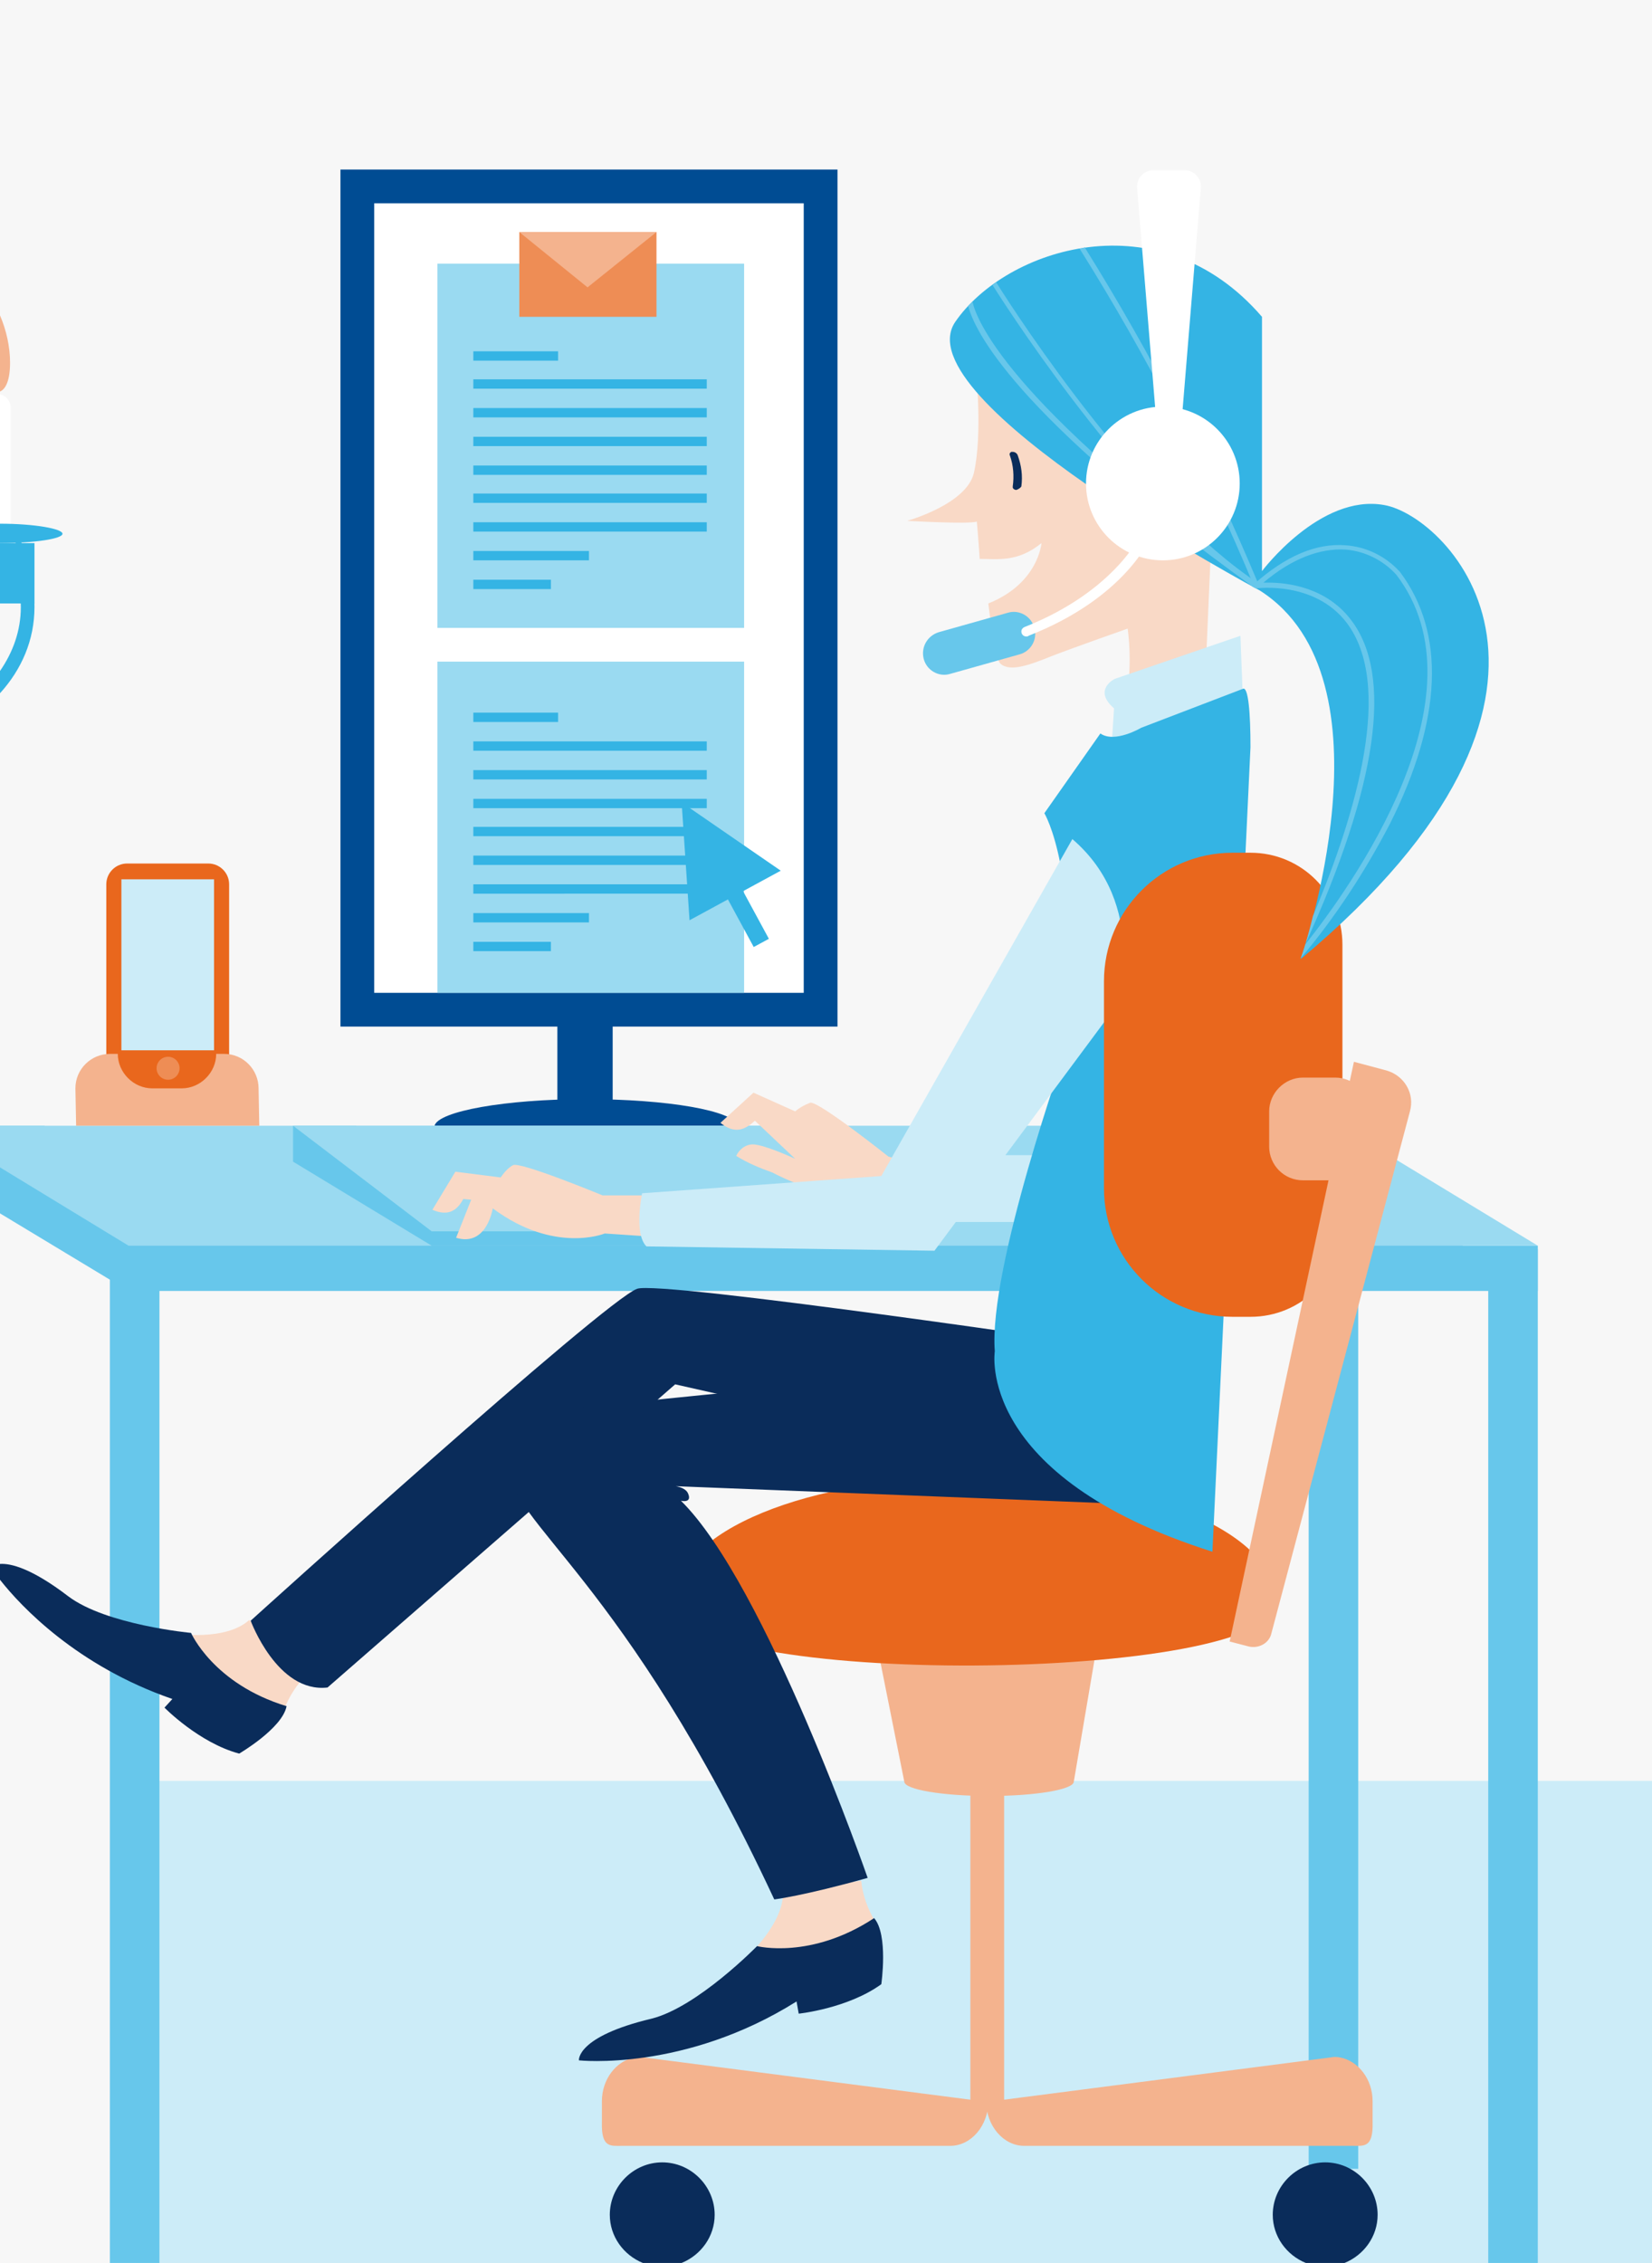 <svg version="1.1" id="Layer_1" xmlns="http://www.w3.org/2000/svg" x="0" y="0" viewBox="0 0 230 315" xml:space="preserve"><style>.st1{fill:#ccecf8}.st2{fill:#e9671d}.st3{fill:#67c7eb}.st4{fill:#fff}.st5{fill:#004c93}.st6{fill:#9adaf1}.st7{fill:#ee8d55}.st8{fill:#f4b38e}.st9{fill:#34b4e4}.st10{fill:#f9d9c6}.st11{fill:#0a2c5a}</style><path fill="#f7f7f7" d="M0 0h230v315H0z" id="bg"/><path class="st1" d="M18.8 247.9h211.5V315H18.8z" id="EU"/><g id="Contact"><path class="st2" d="M17.7 120.2H29c1.6 0 2.9 1.3 2.9 2.9v25.6c0 1.6-1.3 2.9-2.9 2.9H17.7c-1.6 0-2.9-1.3-2.9-2.9v-25.6c0-1.6 1.3-2.9 2.9-2.9z"/><path class="st3" d="M182.2 160.2h6.9v141.7h-6.9z"/><path class="st3" d="M0 168.9l17.9 10.8h196.2v-6.3h-10.4L186.6 163H6.2v-6.3H0"/><path class="st4" d="M49.7 26h64.5v114.6H49.7z"/><path class="st5" d="M111.9 28.3v109.9H52.1V28.3h59.8m4.7-4.7H47.4v119.3h69.2V23.6z"/><path class="st5" d="M77.6 142.7h7.7v12.2h-7.7z"/><path class="st5" d="M102.7 156.7c-.5-2.1-9.8-3.7-21.1-3.7s-20.6 1.7-21.1 3.7h42.2z"/><path class="st6" d="M0 156.7h186.6l27.5 16.7H17.9L0 162.5M60.9 36.7h42.7v50.7H60.9zm0 55.4h42.7v46.1H60.9z"/><path class="st7" d="M72.3 32.3h19.1v11.8H72.3z"/><path class="st8" d="M81.8 40l9.6-7.7H72.3z"/><path class="st9" d="M65.9 48.9h11.8v1.3H65.9zm0 3.9h32.5v1.3H65.9zm0 4h32.5v1.3H65.9zm0 4h32.5v1.3H65.9zm0 4h32.5v1.3H65.9zm0 3.9h32.5V70H65.9zm0 4h32.5V74H65.9zm0 4H82V78H65.9zm0 4h10.8V82H65.9zm0 18.5h11.8v1.3H65.9zm0 4h32.5v1.3H65.9zm0 4h32.5v1.3H65.9zm0 4h32.5v1.3H65.9zm0 3.9h32.5v1.3H65.9zm0 4h32.5v1.3H65.9zm0 4h32.5v1.3H65.9zm0 4H82v1.3H65.9zm0 4h10.8v1.3H65.9z"/><path class="st9" d="M108.7 121.2L96 128.1l-1.1-16.4z"/><path transform="rotate(-28.454 103.42 126.466)" class="st9" d="M102.2 121.1h2.4v10.8h-2.4z"/><path class="st8" d="M31.2 146.7h-1.1c0 2.6-2.2 4.8-4.8 4.8h-4.1c-2.6 0-4.8-2.2-4.8-4.8h-1.1c-2.6 0-4.8 2.1-4.8 4.8l.1 5.2h25.5l-.1-5.2c0-2.6-2.1-4.8-4.8-4.8z"/><path class="st1" d="M16.9 122.4h12.9v23.8H16.9z"/><circle class="st7" cx="23.4" cy="148.7" r="1.6"/><path class="st3" d="M125.5 173.4v-2h-3.3l-16-9.7H49.6v-5h-8.8v5l19.3 11.7h65.4z"/><path class="st6" d="M125.5 171.4H60.1l-19.3-14.7h65.4z"/><path class="st10" d="M60.2 168.4l3.2-5.3 6.3.8c.5-.7 1-1.3 1.7-1.7.9-.6 12.5 4.2 12.5 4.2h9.3l-.1 5.9-8.9-.6s-7 2.9-15.6-3.5c0 0-.8 5.4-5.1 4.1l2.1-5.3-1.1-.1c-.8 1.5-2 2.5-4.3 1.5zm97.9-125.8s-20.7 1.4-22.2 9.3c0 0 .9 8.5-.3 13.9-1 4.4-9.3 6.7-9.3 6.7s8.7.5 9.7.1c0 0 .2 2.2.4 5.2 2.5 0 5.3.5 8.6-2.2 0 0-.4 5.6-7.4 8.4.5 4.1 1.1 7.9 1.7 8.4 1.4 1.2 4.2.1 7.2-1.1 3.1-1.2 10.5-3.8 10.5-3.8.5 3.8.3 7.6-.4 11.3l11.3-6.5.7-16.1 3.8-16.9-14.3-16.7z"/><path class="st1" d="M172.7 88.5l-17.5 6s-3.1 1.5-.1 4.1l-.4 6.3s11.7-3 18.3-8.6l-.3-7.8z"/><path class="st10" d="M42.7 233.1c-1.4 1.4-2.5 3.1-3.2 5l-8.2-.9-6.9-9.8s7 1.1 10.3-1.9l8 7.6z"/><path class="st11" d="M154.2 187.4s-62.3-9.2-65.5-8c-4.5 1.6-53.8 46.2-53.8 46.2s3.7 10.1 10.7 9.3L94 192.7l59.4 13.4.8-18.7z"/><path class="st3" d="M15.3 173.9h6.9V315h-6.9zm191.9 0h6.9V315h-6.9z"/><path class="st8" d="M121.9 228l4 20c0 1.1 5.3 2 11.8 2 6.5 0 11.8-.9 11.8-2l3.4-20h-31z"/><path class="st2" d="M177.7 223.1c0 11.2-84.1 12.1-83.9 0 .2-10.1 18.8-17.5 42-17.5s41.9 7.5 41.9 17.5z"/><path class="st8" d="M135.1 239.2h4.7v54.3h-4.7z"/><path class="st8" d="M188.3 298.7h-45.7c-2.9 0-5.3-2.8-5.3-6.2v.1l47.9-6.2c.5-.1.9-.1 1.4 0 2.5.5 4.5 3 4.5 6.1v2.9c.1 3.6-1.2 3.3-2.8 3.3z"/><path class="st8" d="M86.6 298.7h45.7c2.9 0 5.3-2.8 5.3-6.2v.1l-47.9-6.2c-.5-.1-.9-.1-1.4 0-2.5.5-4.5 3-4.5 6.1v2.9c-.1 3.6 1.2 3.3 2.8 3.3z"/><path class="st10" d="M100.3 156.3l4.6-4.2 5.8 2.6c.6-.5 1.3-.9 2.1-1.2 1.1-.3 10.9 7.5 10.9 7.5l8.9 2.6-1.7 5.6-8.3-3s-5.6 1.9-15.1-3c-1.7-.6-3.4-1.3-5-2.3.4-.9 1.3-1.6 2.3-1.6 1.6 0 5.9 2 5.9 2l-5.6-5.3c-1.4 1.3-2.8 1.9-4.8.3z"/><path class="st1" d="M155.7 118.7l-8.1 42.1h-21.9s-2.5 4.9-.5 9.3h35.2l6.1-33.1s.5-18.3-10.8-18.3z"/><path class="st11" d="M141.5 68.2c-.2 0-.4-.1-.5-.3v-.2c.2-1.4.1-2.9-.4-4.3-.1-.2 0-.4.2-.5h.2c.3 0 .6.2.7.5.5 1.4.7 2.8.5 4.3-.1.2-.4.4-.7.5z"/><path class="st10" d="M119.9 261.8c.2 2 .9 3.9 1.9 5.6l-5.8 5.8-12-.8s5.3-4.8 5-9.2l10.9-1.4z"/><path class="st11" d="M80.6 286.8s14.7 1.6 30.3-8.2l.3 1.7s6.8-.7 11.5-4.1c0 0 1-6.9-1-9.2-8.8 5.8-16.3 3.9-16.3 3.9s-8.3 8.5-14.7 10.1c-10.5 2.5-10.1 5.8-10.1 5.8zm59.6-95.5c-12.2-.7-64.3 5.2-64.3 5.2-4.4 1.1-5.1 5.7-5.1 7.5 0 8 16 15.4 37 60.4 0 0 4.1-.5 13-3 0 0-14.2-40.9-26-52.5 0 0 1.6.4 1-1-.6-1.4-3.7-1.1-3.7-1.1l63.4 2.5-5.7-13c-.1 0 2.6-4.2-9.6-5z"/><path class="st9" d="M173 95.9l-14.1 5.4s-3.7 2.2-5.7.8l-7.8 11.1s5 8.1 3 32.9c0 0-10.8 30.4-9.9 42 0 0-2.8 17.4 30.3 27.9l5.3-112c0-4.7-.3-8.6-1.1-8.1z"/><path class="st1" d="M149.3 116.8l-26.6 46.9-33.3 2.4s-1.2 5.6.6 7.4l40.1.6 25.4-34.2c0-.1 4.5-13.9-6.2-23.1z"/><path class="st2" d="M171.6 118.7h2.5c7.1 0 12.8 5.7 12.8 12.8v39c0 7.1-5.7 12.8-12.8 12.8h-2.5c-9.9 0-17.9-8-17.9-17.9v-28.8c0-9.9 8-17.9 17.9-17.9z"/><path class="st8" d="M173.9 229.2l-2.7-.7 17.3-80.7 4.5 1.2c2.5.7 4 3.2 3.3 5.7L177 227.4c-.3 1.3-1.7 2.1-3.1 1.8z"/><path class="st8" d="M181.4 150h4.5c2.6 0 4.7 2.1 4.7 4.7v4.9c0 2.6-2.1 4.7-4.7 4.7h-4.5c-2.6 0-4.7-2.1-4.7-4.7v-4.9c0-2.5 2.1-4.7 4.7-4.7z"/><path class="st3" d="M130.7 88l9.6-2.7c1.6-.5 3.3.5 3.7 2.1.5 1.6-.5 3.3-2.1 3.7l-9.6 2.7c-1.6.5-3.3-.5-3.7-2.1-.4-1.6.5-3.2 2.1-3.7z"/><path class="st4" d="M142.9 88.6c-.4 0-.7-.3-.7-.7 0-.3.2-.5.4-.6C155.5 82.2 159 74.1 159 74c.1-.3.5-.5.9-.4.3.1.5.5.4.9-.1.4-3.6 8.7-17.1 14-.1.1-.2.1-.3.1z"/><path class="st9" d="M133 44.8c7-10.2 28.4-17.3 42.7-.7v35.4s8.1-10.8 17-9.2c8.9 1.5 33.1 25.8-11.6 63.2 0 0 13.6-39-5.7-51.3 0 0-49.8-26.6-42.4-37.4z" id="_Grupp_59"/><path class="st3" d="M138.7 39.3c-.2.1-.4.3-.5.4 3.4 5.4 20.5 31.3 36.6 42.1l.4-.6c-16.1-10.6-33.2-36.6-36.5-41.9z"/><path class="st3" d="M135.4 42l-.6.6c.8 3.2 6.1 14.9 39.8 39.2l.4-.5C139.7 55.7 135.8 44 135.4 42z"/><path class="st3" d="M150.3 34.6c9.4 15 17.5 30.7 24.3 47l.6-.3c-6.8-16.3-14.9-32-24.2-46.9-.2.2-.5.2-.7.2z"/><path class="st3" d="M193.5 114.7c7.3-14.5 7.8-26.6 1.4-35.1-2-2.2-4.7-3.5-7.6-3.7-4.1-.3-8.3 1.5-12.7 5.4l-.3.3.5.3h.1c.1 0 8.1-1.1 12.6 4.8 6.5 8.6 1.5 26.1-4.7 40.8-.9 3.7-1.7 6-1.8 6 4.9-5.8 9-12.1 12.5-18.8zm-5.4-28.4c-3.4-4.5-8.7-5.2-11.5-5.2h-.7c3.9-3.3 7.8-4.8 11.4-4.6 2.7.2 5.3 1.5 7.1 3.5 12.9 16.9-6.5 43.7-12.7 51.5 10.1-22.2 12.3-37.5 6.4-45.2z"/><circle class="st4" cx="161.9" cy="67.3" r="10.7"/><path class="st4" d="M162.4 61.1h.7c-1.2-.1-2.1-1.1-2.1-2.3L158.3 26c0-1.2.9-2.2 2.1-2.3h4.7c1.2.1 2.1 1.1 2.1 2.3l-2.7 32.8c0 1.2-1 2.2-2.1 2.3z"/><path class="st11" d="M181.8 315h5.4c2.7-1.1 4.6-3.7 4.6-6.7 0-4-3.3-7.3-7.3-7.3s-7.3 3.3-7.3 7.3c0 3 1.9 5.6 4.6 6.7zm-92.3 0h5.4c2.7-1.1 4.6-3.7 4.6-6.7 0-4-3.3-7.3-7.3-7.3s-7.3 3.3-7.3 7.3c0 3 1.9 5.6 4.6 6.7zm-62.9-87.7s-11.8-1.1-17.1-5.1c-5.1-3.9-8-4.6-9.5-4.5v2.2c2.9 3.7 10.7 12 24 16.6l-1.1 1.2s4.8 4.9 10.4 6.4c0 0 6-3.5 6.6-6.6-10.2-3.1-13.3-10.2-13.3-10.2z"/></g><g id="Efterlevande"><path class="st9" d="M0 78.8h1.8c.7 1.8 1.1 3.7 1.1 5.7 0 3.3-1.1 6.3-2.9 8.9v3.1c3-3.3 4.8-7.4 4.8-12 0-2.6-.6-5.2-1.8-7.6H0v1.9z"/><path class="st9" d="M0 75.6h4.8V84H0z"/><path class="st9" d="M0 71.8v1L2.5 76H0v.7h3.9z"/><path class="st8" d="M0 43.9v10.6c.5-.2 1.4-1 1.4-4 0-2.2-.5-4.5-1.4-6.6z"/><path class="st4" d="M0 54.9V74h1.5V56.8c0-.9-.6-1.7-1.5-1.9z"/><path class="st9" d="M0 72.9v2.7c4.8 0 8.7-.6 8.7-1.3S4.8 72.9 0 72.9z"/></g><path id="_x3C_Slice_x3E__2_" fill="none" d="M0 0h230v315H0z"/></svg>